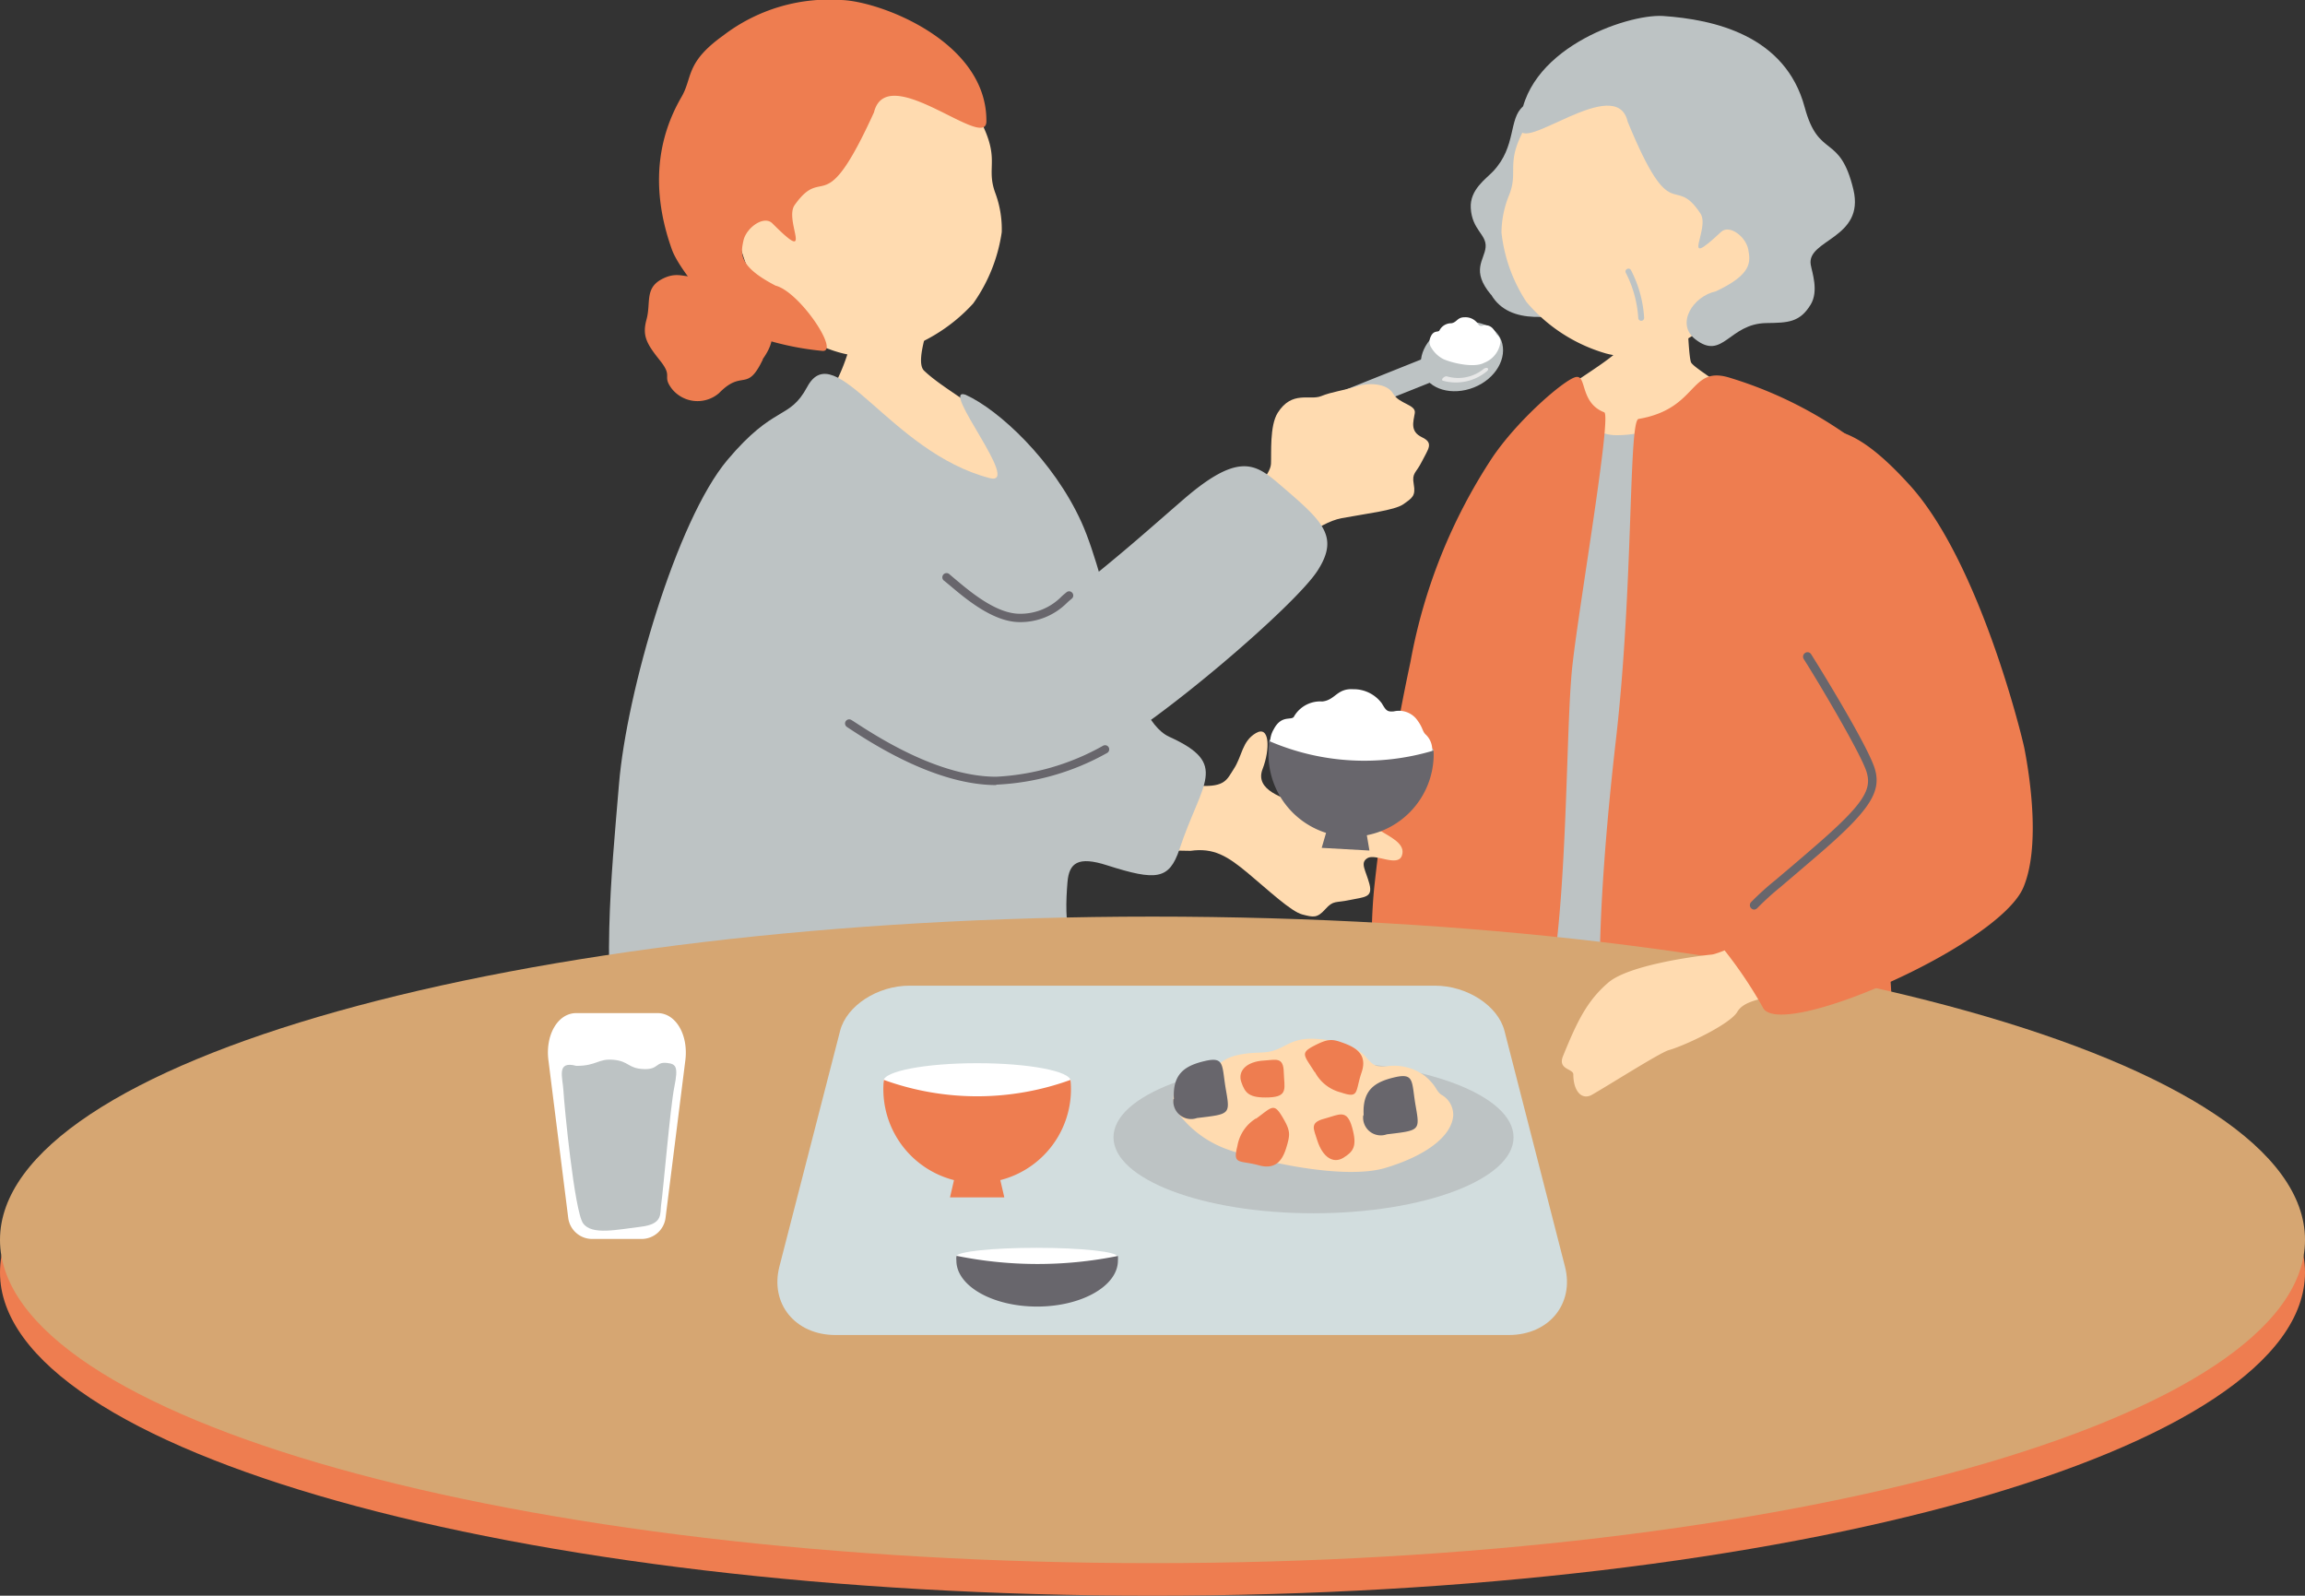 <svg xmlns="http://www.w3.org/2000/svg" xmlns:xlink="http://www.w3.org/1999/xlink" viewBox="0 0 223.61 154.8"><rect x="0" y="0" width="223.61" height="154.8" fill="#333333" stroke="none"/><defs><style>.cls-1{fill:none;}.cls-2{clip-path:url(#clip-path);}.cls-3{fill:#ffdbb0;}.cls-4{fill:#bdc3c4;}.cls-5{fill:#ee7d50;}.cls-6{fill:#68666c;}.cls-7{fill:#fff;}.cls-8{fill:#d6a672;}.cls-9{fill:#e8e8e8;}.cls-10{fill:#d2ddde;}</style><clipPath id="clip-path" transform="translate(0 0)"><rect class="cls-1" width="223.61" height="154.8"/></clipPath></defs><g id="レイヤー_2" data-name="レイヤー 2"><g id="レイヤー_1-2" data-name="レイヤー 1"><g class="cls-2"><path class="cls-3" d="M158.55,26.84c.33,0,4.59.82,5,.83.07.71.19,6.58.49,7.46s9.77,5.76,8.38,8.82c-5.17,3.43-21.13,2.29-23.82-1.73-3.56-1.37,8.12-7,8.69-8.64a66.77,66.77,0,0,0,1.26-6.74" transform="translate(0 0)"/><path class="cls-4" d="M144.65,28.57c1.8,3.11,6.27,2.19,9.26,1.46,6.38-1.56-.59-11.53-1.15-13s.5-11.29-5-6.71c-1.44,1.21-.62,3.86-2.91,6.3-.71.75-2.27,1.78-2.17,3.56.12,2.14,1.55,2.55,1.44,3.8s-1.46,2.25.53,4.62" transform="translate(0 0)"/><path class="cls-3" d="M166.4,30.79c-3.43,3.34-7.57,4.32-10.6,3.5a15.86,15.86,0,0,1-7.72-5,15.28,15.28,0,0,1-2.42-6.73,9.77,9.77,0,0,1,.73-3.61c1.11-2.74-.86-3.23,2.71-8.4,1.08-1.57,7-8.5,15.3-6.73,7.27,1.56,10.76,20.28,2,26.94" transform="translate(0 0)"/><path class="cls-4" d="M157.91,11.84c-1.06-4.89-10.53,3.32-10.46.5.19-7.5,10.34-11,13.88-10.79,4.95.34,11.86,1.87,13.74,8.84,1.37,5.11,3.4,2.46,4.73,8,1.13,4.76-4.54,4.84-4.14,7.28.13.76.79,2.55,0,3.87-1.06,1.75-2.22,1.77-4.3,1.8-3.65.05-4.21,3.68-6.9,1.57-1.92-1.49-.23-4.17,2-4.65,3.53-1.66,3.36-2.85,3.14-4.06s-1.81-2.47-2.64-1.7c-4.12,3.86-1-.31-2-1.79-2.64-4-2.73,1.61-7.06-8.91" transform="translate(0 0)"/><path class="cls-4" d="M159.2,31.12a.28.28,0,0,1-.27-.28,11.16,11.16,0,0,0-1.2-4.36.27.27,0,0,1,.1-.38.28.28,0,0,1,.39.1,11.59,11.59,0,0,1,1.28,4.64.28.28,0,0,1-.29.28h0" transform="translate(0 0)"/><path class="cls-4" d="M165.84,98.42c-3.4,4.16-19,3.13-22.59-.87-4.7-5.27-1.57-12.4-.5-24.1S145.83,44,151.54,39.8c1.72-1.25,1.85,2.4,5.28,2.42,6.19,0,8.67-4.87,10-3.52,5.54,5.47,2.64,22.28,2,34.94-.55,10.37,1,19.84-3,24.78" transform="translate(0 0)"/><path class="cls-5" d="M155.63,40c-2.43-.94-1.65-3.74-2.81-3.41s-5.61,4.17-8.07,7.83a53.31,53.31,0,0,0-7.92,19.79,216.84,216.84,0,0,0-3.49,21.66c-.55,5-.52,16,2.57,17.08,1.85.65,6.65.77,10.79.25,5.87-.93,4.88-30.83,5.87-38.89.63-5.64,3.79-24,3.06-24.31" transform="translate(0 0)"/><path class="cls-5" d="M184,64.12c-1.39-7.31.72-17.5-2.21-19.92a40,40,0,0,0-14-7.56c-3.93-1.21-3,3-8.82,4-1,.05-.48,16.18-2.22,31.23-1.84,16-2.26,30-.11,31.28a15.34,15.34,0,0,0,7.49,2.13c3,.22,14.49,1.78,16.23,2,5.1.71,2.61-14.49,2.59-19C182.9,79.48,184.39,66,184,64.12" transform="translate(0 0)"/><path class="cls-3" d="M116.43,76.23c2.44.13,2.61-.64,3.25-1.62.83-1.25.79-2.69,2.15-3.49s1.39,1.58.66,3.47c-.84,2.13,2.19,2.81,3.29,3.38s6.77,1.78,7.94,2.51S136.4,81.85,136,83s-2.55-.22-3.33.24-.17,1.18.18,2.52-.51,1.25-1.91,1.55-1.57,0-2.37.89-1.16.79-2.24.51-3.27-2.34-5.26-4-3.32-2.49-5.58-2.17c-.14,0-12.52-.23-12.8-.22-.15-2.19,2.47-7,2.27-9.33,1.08.17,11.1,3.18,11.49,3.2" transform="translate(0 0)"/><path class="cls-3" d="M89.69,36c2.12,2,6,3.73,8.74,7.1,5.41,6.61,4.69,18.93-3.79,18.45a44.93,44.93,0,0,1-19.16-5.1C71.05,54,70.18,52.64,74,47.54s5.59-7,7.52-11.36,1.61-8.83,4.13-8.8,5.07-.67,5.16.87S88.48,35,89.69,36" transform="translate(0 0)"/><path class="cls-4" d="M107.35,95.55c-4-2-4.11-6.19-3.79-10,.16-1.82,1-2.53,3.86-1.6,4.77,1.52,6,1.39,7-1.56,2.17-6.56,4.89-8.25-1-10.92-4.06-1.86-5.81-14.86-8.51-20.82s-8-10.9-11.25-12.36c-2.57-.86,5.55,8.92,2.35,8.09-9.63-2.5-15-13.86-17.7-8.85-1.76,3.28-3.16,1.64-7.76,7.11-4.93,5.88-9.76,22.5-10.5,31.41-.77,9.24-1.78,18.55.1,28.75,21.06-2.09,41.61-2.58,62.57-3.78-4.39-1.36-9.32-2.49-15.4-5.44" transform="translate(0 0)"/><path class="cls-5" d="M74,34.88c-1.56,3.26-1.94.9-4.24,3.25a3.19,3.19,0,0,1-4.58-.41c-1-1.32.16-1.1-1.14-2.73s-1.76-2.4-1.32-4-.19-3,1.45-3.89,2.35,0,3.31-.41,2-1.3,3.38.41,3.12,1.65,3.34,2.91,1.6,2.3-.2,4.82" transform="translate(0 0)"/><path class="cls-3" d="M75.23,30.35c3.45,3.61,7.75,4.79,10.93,4a16.51,16.51,0,0,0,8.25-4.91,15.87,15.87,0,0,0,2.77-6.92,10.07,10.07,0,0,0-.63-3.81c-1.06-2.9,1-3.33-2.52-8.86C93,8.21,87,.75,78.31,2.3,70.66,3.67,68,22.78,75.23,30.35" transform="translate(0 0)"/><path class="cls-5" d="M84.79,10.88c1.28-5.06,10.87,3.85,10.9.9C95.77,4,85.3.09,81.59,0A16.9,16.9,0,0,0,70.14,3.46c-3.71,2.66-2.91,4.07-4.06,6-2.94,5.1-2.48,10.34-.89,14.77.73,2,4.42,6.48,7.31,8.12a28,28,0,0,0,7.28,1.69c1.72.14-2.21-5.74-4.54-6.33-3.61-1.87-3.39-3.1-3.12-4.36s2-2.51,2.82-1.67c4.16,4.17,1.09-.29,2.15-1.79,2.9-4.08,2.79,1.78,7.7-9" transform="translate(0 0)"/><path class="cls-4" d="M139.08,72.91c0,.84-3.66,1.32-8.06,1.06s-7.94-1.14-7.89-2,3.66-1.31,8.06-1.06,7.94,1.14,7.89,2" transform="translate(0 0)"/><polygon class="cls-6" points="132.85 82.51 128.22 82.25 128.69 80.63 132.57 80.86 132.85 82.51"/><path class="cls-7" d="M123.48,73.13a2.47,2.47,0,0,1,.08-2.37c.79-1.52,1.8-.77,2-1.3a2.94,2.94,0,0,1,2.71-1.41c1.27-.13,1.41-1.28,3-1.19a3.4,3.4,0,0,1,2.78,1.37c.41.69.51.84,1.17.78a2.19,2.19,0,0,1,2.18.73c.66.85.55,1.14.88,1.49a2,2,0,0,1,.65,1.68c-.09,1.6-1.45,3.25-3.89,4.38s-7.42-.45-9.11-1.39a6.7,6.7,0,0,1-2.52-2.77" transform="translate(0 0)"/><path class="cls-6" d="M123.15,71.9a7,7,0,0,0-.08.8,8,8,0,1,0,16,.92,7.3,7.3,0,0,0,0-.81,23.29,23.29,0,0,1-15.92-.91" transform="translate(0 0)"/><path class="cls-5" d="M223.61,123.44c0,17.32-50.06,31.36-111.81,31.36S0,140.76,0,123.44,50.06,92.07,111.8,92.07s111.81,14.05,111.81,31.37" transform="translate(0 0)"/><path class="cls-8" d="M223.61,120.28c0,17.32-50.06,31.36-111.81,31.36S0,137.6,0,120.28,50.06,88.92,111.8,88.92s111.81,14,111.81,31.36" transform="translate(0 0)"/><path class="cls-3" d="M183,49.18c-7.19-4.62-8.41,4.18-7,8.62,2.17,6.74,11.15,23.46,7.07,26-8.34,5.27-16,8.7-17,8.8-1.5.15-8.06,1-10.06,2.73s-2.95,3.6-4.38,7.12c-.54,1.33,1,1.21,1,1.78,0,1.59.79,2.5,1.76,2,1.76-1,6.63-4.11,7.51-4.36,1.56-.44,5.92-2.5,6.63-3.7s2.56-1.23,5.37-2.07a79.48,79.48,0,0,0,14.13-5c5.48-2.77,8.76-5.35,8.12-9.22a82.49,82.49,0,0,0-5-17.53c-3.46-9-4.21-12.57-8.21-15.15" transform="translate(0 0)"/><path class="cls-5" d="M174,43.17c3.09-3,6.67-1.19,11.3,3.93,6.69,7.41,10.82,24.16,11.09,25.51.63,3.25,1.49,9.63-.08,13.43C194,91.72,172.46,101.1,171,97.7a42.17,42.17,0,0,0-3.67-5.47c-1.84-2.33,14.49-12.75,14.49-16,0-4-8.27-14.54-10.67-19.8s1.17-11.57,2.92-13.26" transform="translate(0 0)"/><path class="cls-6" d="M170.18,88.24a.47.47,0,0,1-.3-.13.43.43,0,0,1,0-.6,26.6,26.6,0,0,1,2.34-2.12c.74-.63,1.87-1.57,3.85-3.29,4.84-4.19,5.53-5.54,5-7.24s-4.51-8.45-6.09-10.93a.43.43,0,0,1,.14-.59.41.41,0,0,1,.58.13c.85,1.33,5.57,9,6.19,11.15s-.43,3.92-5.29,8.12c-2,1.72-3.12,2.67-3.86,3.3a27.34,27.34,0,0,0-2.28,2.07.48.48,0,0,1-.31.13" transform="translate(0 0)"/><path class="cls-4" d="M143,37.58c-2.13.85-4.39.2-5-1.45s.53-3.68,2.65-4.53,4.39-.2,5,1.45-.53,3.68-2.65,4.53" transform="translate(0 0)"/><path class="cls-4" d="M130.7,40.33a1.21,1.21,0,1,1-.9-2.23l8.12-3.25a1.21,1.21,0,1,1,.9,2.23Z" transform="translate(0 0)"/><path class="cls-9" d="M140,36.94a4.71,4.71,0,0,0,4.24-.92c.09-.07.19-.22.08-.3s-.31,0-.4.08a3.92,3.92,0,0,1-3.56.71c-.22-.06-.66.35-.36.43" transform="translate(0 0)"/><path class="cls-7" d="M138.8,33.65a1.1,1.1,0,0,1,0-1c.3-.67.76-.37.85-.61a1.28,1.28,0,0,1,1.14-.68c.54-.08.58-.58,1.27-.58a1.46,1.46,0,0,1,1.23.52c.2.28.24.35.53.3a.94.94,0,0,1,1,.27c.3.35.27.47.41.62a.86.86,0,0,1,.33.7,2.5,2.5,0,0,1-1.57,2c-1,.55-3.22,0-4-.37a2.92,2.92,0,0,1-1.16-1.13" transform="translate(0 0)"/><path class="cls-3" d="M119.56,48.85c2.08-1,3.69-2.83,3.74-3.86s-.14-3.68.65-4.94c1.39-2.2,3.12-1.18,4.21-1.62s2.18-.54,3.41-.94,3-.31,3.58.7,2.24,1.05,2.1,1.89-.48,1.78.7,2.34.59,1.14,0,2.33-1,1.1-.8,2.23-.14,1.32-1,1.93-3.67.92-6,1.36-5,3-6.85,4-6.11-4.29-3.64-5.45" transform="translate(0 0)"/><path class="cls-4" d="M72.68,48.53c3.58-3.77,14,3.17,18.75,7.14s7.16,6.13,12.28,2.1,7.73-6.41,11.12-9.34c5.15-4.45,6.85-3.49,9-1.7,4.39,3.76,6.19,5.18,4,8.61s-15.53,14.8-20.88,17.54a28.65,28.65,0,0,1-11.24,2.87c-3,.08-11.31-3.32-15.88-7.64-7.7-7.29-12.15-14.29-7.13-19.58" transform="translate(0 0)"/><path class="cls-6" d="M96.65,76.16c-5.84,0-12-4-14.28-5.5l-.21-.14a.4.4,0,1,1,.44-.67l.21.13c2.25,1.47,8.24,5.37,13.84,5.37a23.57,23.57,0,0,0,10.35-3,.4.4,0,1,1,.41.69,24.14,24.14,0,0,1-10.76,3.08" transform="translate(0 0)"/><path class="cls-6" d="M99,60.35h-.16c-2.54-.05-5.15-2.25-6.71-3.57l-.51-.42a.41.41,0,1,1,.51-.63l.52.44c1.48,1.24,3.95,3.33,6.21,3.37A5.59,5.59,0,0,0,103,57.85c.16-.15.32-.28.47-.4a.39.39,0,0,1,.56.07.4.4,0,0,1-.06.56c-.14.12-.29.24-.44.38A6.37,6.37,0,0,1,99,60.35" transform="translate(0 0)"/><path class="cls-7" d="M64.56,118.19a2.34,2.34,0,0,1-2.28,2H57.41a2.34,2.34,0,0,1-2.28-2L53.2,102.83c-.3-2.41.9-4.55,2.71-4.55h7.87c1.81,0,3,2.14,2.71,4.55Z" transform="translate(0 0)"/><path class="cls-4" d="M55.91,103.4c2,0,2.1-.73,3.61-.59s1.39.83,2.9.9,1.14-.73,2.31-.59c.84.1,1.09.34.69,2.31s-1.08,10.09-1.28,11.42c-.13.88.23,1.9-2,2.16s-4.72.85-5.57-.33-1.84-11.54-1.91-12.86-.72-2.95,1.25-2.42" transform="translate(0 0)"/><path class="cls-10" d="M151.82,122.87c.92,3.58-1.52,6.64-5.46,6.64H81.06c-3.94,0-6.37-3.06-5.45-6.64L81.5,100c.63-2.45,3.64-4.38,6.72-4.38h51c3.08,0,6.1,1.93,6.73,4.38Z" transform="translate(0 0)"/><path class="cls-7" d="M103.87,104.87c0,.95-4.06,1.73-9.08,1.73s-9.08-.78-9.08-1.73,4.07-1.73,9.08-1.73,9.08.77,9.08,1.73" transform="translate(0 0)"/><path class="cls-5" d="M85.74,104.76a9.1,9.1,0,1,0,18.11,0,26.58,26.58,0,0,1-18.11,0" transform="translate(0 0)"/><polygon class="cls-5" points="97.43 116.16 92.16 116.16 92.59 114.3 97 114.3 97.43 116.16"/><path class="cls-7" d="M108.39,121.89c0,.47-3.5.85-7.82.85s-7.81-.38-7.81-.85,3.5-.84,7.81-.84,7.82.38,7.82.84" transform="translate(0 0)"/><path class="cls-6" d="M92.78,121.84a2.28,2.28,0,0,0,0,.45c0,2.46,3.51,4.46,7.83,4.46s7.84-2,7.84-4.46a3.42,3.42,0,0,0,0-.45,39.34,39.34,0,0,1-15.59,0" transform="translate(0 0)"/><path class="cls-4" d="M146.83,110.33c0,4.07-8.69,7.37-19.41,7.37s-19.4-3.3-19.4-7.37,8.69-7.37,19.4-7.37,19.41,3.3,19.41,7.37" transform="translate(0 0)"/><path class="cls-3" d="M114.32,108a2.16,2.16,0,0,1,.07-2.82c1.31-1.79,3.06-.85,3.48-1.48,1-1.56,3.49-1.54,4.62-1.6,2.18-.11,2.39-1.48,5.17-1.32,2.43.14,4.08.89,4.81,1.72s.9,1,2,.95a5,5,0,0,1,3.78.94c1.16,1,1,1.37,1.56,1.8a2.23,2.23,0,0,1,1.17,2c-.11,1.9-2.39,3.84-6.55,5.1s-12.79-.76-15.73-1.93a10.25,10.25,0,0,1-4.41-3.38" transform="translate(0 0)"/><path class="cls-5" d="M121.84,108.53c1.53-1.11,1.72-1.57,2.52-.25s.81,1.71.51,2.77-.81,2.53-2.73,2-2.58,0-2.1-1.87a3.91,3.91,0,0,1,1.8-2.68" transform="translate(0 0)"/><path class="cls-5" d="M122.65,102.88c1.11-.06,1.85-.39,1.89,1.13s.48,2.38-1.45,2.45-2.3-.42-2.67-1.49.49-2,2.23-2.09" transform="translate(0 0)"/><path class="cls-6" d="M113.84,106.62a1.72,1.72,0,0,0,2.28,1.84c3.19-.38,3.23-.33,2.81-2.72s-.08-3.27-2.05-2.81-3.14,1.26-3,3.69" transform="translate(0 0)"/><path class="cls-5" d="M127.53,104c-1-1.61-1.44-1.83-.07-2.54s1.77-.68,2.81-.3,2.46,1,1.82,2.87-.19,2.57-2,1.95a3.94,3.94,0,0,1-2.54-2" transform="translate(0 0)"/><path class="cls-5" d="M127.79,110.63c-.31-1.06-.81-1.71.66-2.1s2.2-1,2.72.84.12,2.34-.84,2.94-2,0-2.54-1.68" transform="translate(0 0)"/><path class="cls-6" d="M132.25,108.2a1.72,1.72,0,0,0,2.29,1.84c3.18-.38,3.22-.33,2.8-2.72s-.08-3.27-2.05-2.81-3.14,1.26-3,3.69" transform="translate(0 0)"/></g></g></g></svg>
